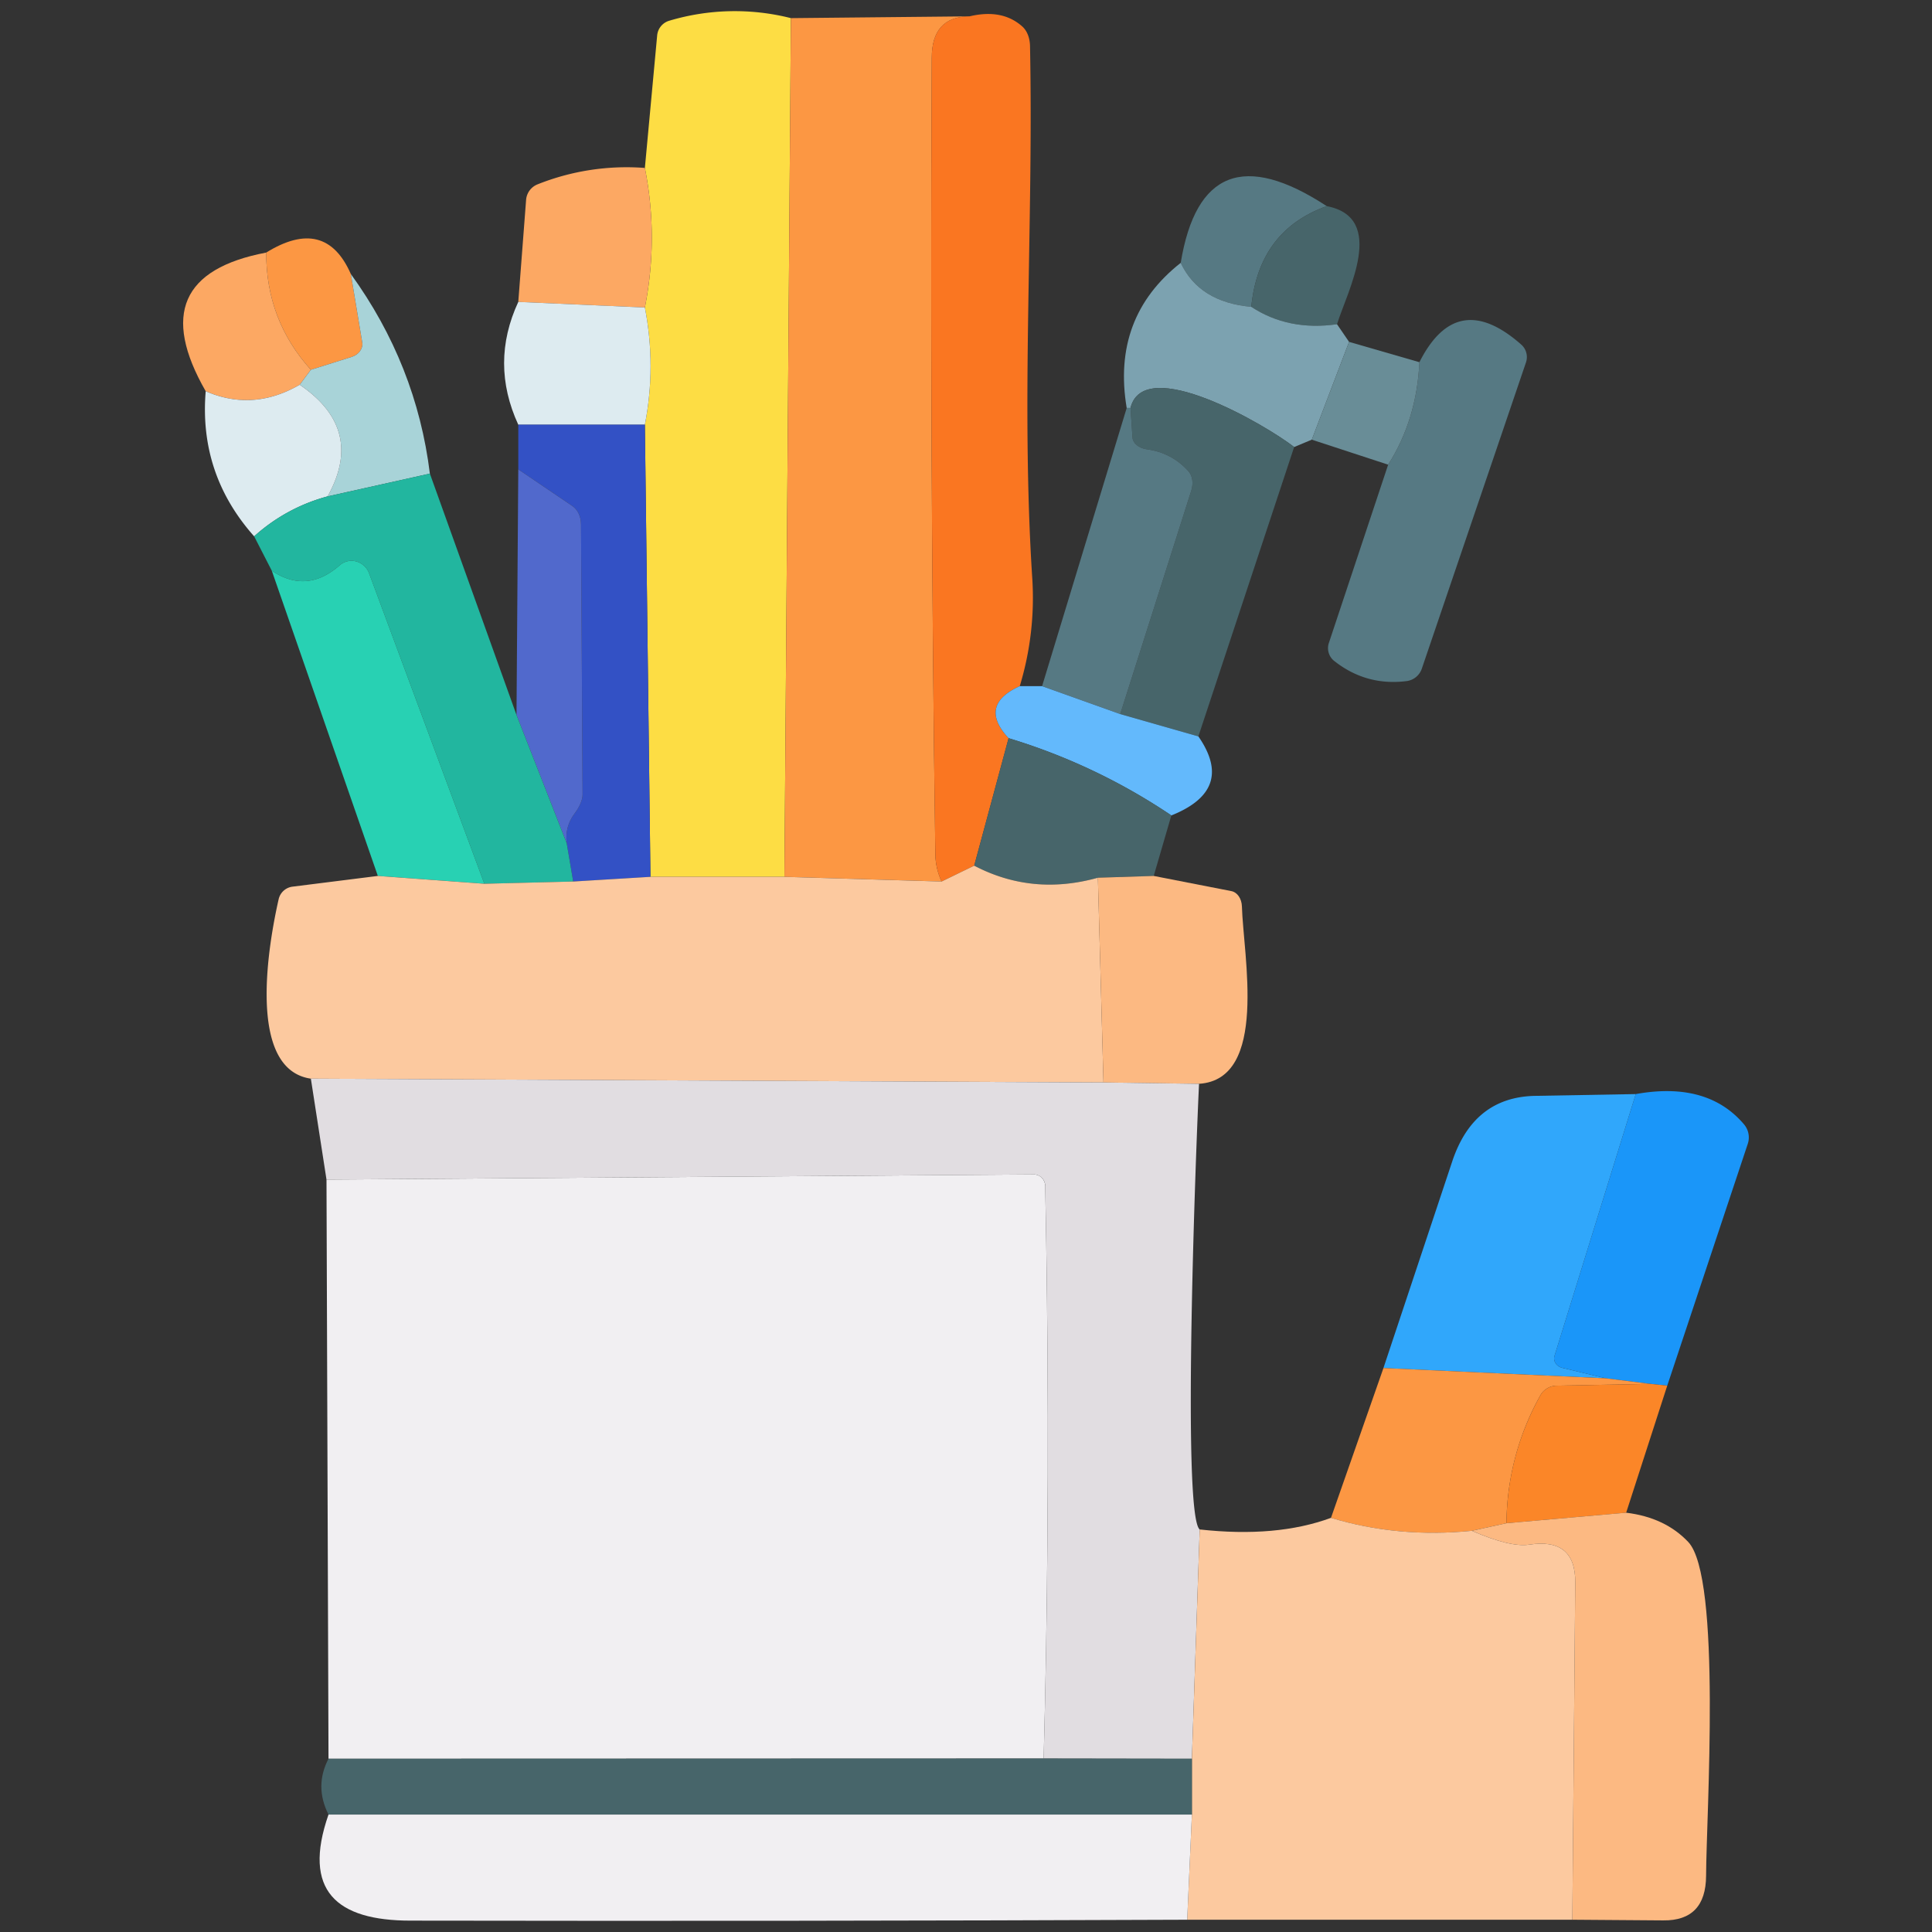<?xml version="1.0" standalone="no"?><!DOCTYPE svg PUBLIC "-//W3C//DTD SVG 1.1//EN" "http://www.w3.org/Graphics/SVG/1.1/DTD/svg11.dtd"><svg class="icon" width="200px" height="200.00px" viewBox="0 0 1024 1024" version="1.1" xmlns="http://www.w3.org/2000/svg"><rect x="0" y="0" width="1024" height="1024" fill="#333333" stroke="none"/><path d="M419.192 9.609l-3.432 455.13h-71.003l-2.958-239.635c4.024-20.662 4.024-41.371 0-62.128 4.887-24.685 4.887-49.347 0-73.962l6.509-70.175a8.946 8.946 0 0 1 6.272-7.81 121.321 121.321 0 0 1 64.613-1.42z" fill="#FDDD44" /><path d="M513.863 8.662c-13.337 0.083-19.999 7.42-19.999 22.011-0.71 140.669-0.083 281.409 1.893 422.232 0.071 4.899 1.183 9.668 3.313 14.319l-83.31-2.485 3.432-455.13 94.671-0.947z" fill="#FC9743" /><path d="M513.863 8.662c11.597-2.757 20.946-0.947 28.046 5.444 2.485 2.272 3.941 6.012 4.024 10.295 1.893 93.961-4.852 188.632 1.183 282.001a160.727 160.727 0 0 1-6.627 57.276c-14.757 6.71-16.733 15.905-5.917 27.573l-18.224 67.571-17.277 8.402a35.478 35.478 0 0 1-3.313-14.319c-1.976-140.823-2.603-281.563-1.893-422.232 0-14.591 6.662-21.928 19.999-22.011z" fill="#FA7621" /><path d="M341.799 89.014c4.887 24.614 4.887 49.276 0 73.962l-67.098-2.958 4.142-54.081a9.645 9.645 0 0 1 5.917-8.165 127.214 127.214 0 0 1 57.039-8.757z" fill="#FCA863" /><path d="M703.205 109.25c-23.987 8.603-37.324 26.389-39.998 53.371-18.39-1.657-30.851-9.42-37.395-23.313 7.964-48.59 33.762-58.613 77.393-30.058z" fill="#567983" /><path d="M703.205 109.25c32.07 6.154 10.887 45.087 5.444 62.601-17.206 2.45-32.354-0.627-45.442-9.23 2.674-26.981 16.011-44.767 39.998-53.371z" fill="#47656A" /><path d="M185.947 145.225l6.035 36.212c0.568 3.195-1.751 6.485-5.444 7.692l-21.774 6.864c-15.857-17.585-23.751-38.294-23.668-62.128 20.899-12.934 35.857-9.148 44.85 11.36z" fill="#FC9743" /><path d="M141.097 133.865c-0.083 23.833 7.81 44.543 23.668 62.128l-5.917 7.929c-16.496 9.55-33.099 10.698-49.821 3.432-23.277-40.543-12.591-65.039 32.07-73.488z" fill="#FCA863" /><path d="M625.811 139.308c6.544 13.893 19.005 21.656 37.395 23.313 13.088 8.603 28.236 11.68 45.442 9.23l6.39 9.349-19.763 51.832-9.349 3.905c-14.674-11.479-79.642-49.584-86.742-20.709h-2.012c-5.373-32.022 4.177-57.666 28.638-76.92z" fill="#7CA2B0" /><path d="M185.947 145.225c23.194 32.034 37.158 67.299 41.892 105.795l-54.199 12.071c13.254-23.739 8.319-43.466-14.792-59.169l5.917-7.929 21.774-6.864c3.692-1.207 6.012-4.497 5.444-7.692l-6.035-36.212z" fill="#A8D3D8" /><path d="M274.701 160.017l67.098 2.958c4.024 20.757 4.024 41.466 0 62.128h-67.098c-10.023-21.774-10.023-43.466 0-65.086z" fill="#DDEBF0" /><path d="M735.748 246.286c10.094-15.857 15.621-33.963 16.567-54.317 13.254-26.271 31.241-29.383 53.962-9.349 2.698 2.367 3.692 6.154 2.485 9.585l-55.146 162.124a9.834 9.834 0 0 1-7.81 6.627c-14.437 1.893-27.384-1.692-38.815-10.769a8.651 8.651 0 0 1-2.603-9.585l31.36-94.316z" fill="#567983" /><path d="M715.039 181.2l37.277 10.769c-0.947 20.354-6.473 38.46-16.567 54.317l-40.472-13.254 19.763-51.832z" fill="#698D97" /><path d="M158.848 203.921c23.112 15.704 28.046 35.431 14.792 59.169a94.434 94.434 0 0 0-38.933 21.183c-19.573-22.011-28.129-47.643-25.679-76.92 16.721 7.266 33.324 6.118 49.821-3.432z" fill="#DDEBF0" /><path d="M685.927 236.937l-50.767 153.367-41.418-11.834 37.632-118.339c1.243-3.964 0.71-7.881-1.42-10.295-5.917-6.627-13.337-10.532-22.248-11.716-4.142-0.615-7.242-3.183-7.455-6.154l-1.065-15.739c7.1-28.875 72.068 9.23 86.742 20.709z" fill="#47656A" /><path d="M597.174 216.228h2.012l1.065 15.739c0.213 2.97 3.313 5.538 7.455 6.154 8.911 1.183 16.331 5.089 22.248 11.716 2.13 2.414 2.663 6.331 1.42 10.295l-37.632 118.339-41.418-14.792 44.85-147.45z" fill="#567983" /><path d="M341.799 225.103l2.958 239.635-40.945 2.485-3.432-20.236c-0.71-5.834 0.627-11.041 4.024-15.621 2.864-3.775 4.45-7.538 4.379-10.414l-0.828-142.953c-0.012-4.213-1.751-7.905-4.615-9.822l-28.638-19.408v-23.668h67.098z" fill="#3351C5" /><path d="M274.701 248.771l28.638 19.408c2.864 1.917 4.603 5.609 4.615 9.822l0.828 142.953c0.071 2.876-1.515 6.639-4.379 10.414-3.396 4.58-4.734 9.787-4.024 15.621l-26.626-68.045 0.947-130.172z" fill="#5169CC" /><path d="M227.839 251.02l45.915 127.924 26.626 68.045 3.432 20.236-47.099 1.183-61.063-164.491a10.177 10.177 0 0 0-6.745-6.307 9.372 9.372 0 0 0-8.757 1.929c-11.68 10.26-23.715 11.242-36.093 2.958l-9.349-18.224a94.434 94.434 0 0 1 38.933-21.183l54.199-12.071z" fill="#22B69F" /><path d="M256.714 468.407l-56.447-4.142-56.211-161.769c12.378 8.284 24.413 7.301 36.093-2.958a9.372 9.372 0 0 1 8.757-1.929 10.177 10.177 0 0 1 6.745 6.307l61.063 164.491z" fill="#28D1B3" /><path d="M540.489 363.678h11.834l41.418 14.792 41.418 11.834c13.088 18.863 8.319 32.827-14.319 41.892a319.81 319.81 0 0 0-86.269-40.945c-10.816-11.668-8.84-20.863 5.917-27.573z" fill="#63B9FC" /><path d="M534.572 391.251a319.81 319.81 0 0 1 86.269 40.945l-9.349 32.07-29.585 0.947c-23.194 6.473-45.051 4.343-65.56-6.39l18.224-67.571z" fill="#47656A" /><path d="M516.348 458.822c20.508 10.733 42.365 12.863 65.56 6.39l2.958 108.516-420.102-2.012c-34.437-4.97-22.248-72.423-17.041-95.262a8.639 8.639 0 0 1 7.337-6.509l45.205-5.68 56.447 4.142 47.099-1.183 40.945-2.485h71.003l83.31 2.485 17.277-8.402z" fill="#FCC99F" /><path d="M581.908 465.212l29.585-0.947 41.182 8.047c3.112 0.615 5.42 3.964 5.562 8.047 0.71 26.034 14.201 91.712-22.721 94.079l-50.649-0.71-2.958-108.516z" fill="#FCB982" /><path d="M164.765 571.717l420.102 2.012 50.649 0.71c-1.302 26.153-9.349 228.512 0.355 236.204l-4.142 121.534-78.577-0.118c0.544-20.118 0.982-39.88 1.302-59.288 1.337-80.541 1.183-161.958-0.473-244.251a6.094 6.094 0 0 0-6.035-6.035l-374.896 2.722-8.284-53.489z" fill="#E1DDE1" /><path d="M866.985 579.882l-43.075 138.811a4.592 4.592 0 0 0 0.58 3.846c0.757 1.183 2.012 2.059 3.432 2.426l23.194 5.562-117.865-5.444 36.448-109.463c7.574-22.792 22.248-34.389 44.022-34.792l53.252-0.947z" fill="#30A7FB" /><path d="M866.985 579.882c25.395-4.568 44.566 0.828 57.513 16.212a10.733 10.733 0 0 1 1.775 10.414l-42.602 127.924-8.875-0.947-23.668-2.958-23.194-5.562a5.81 5.81 0 0 1-3.444-2.426 4.592 4.592 0 0 1-0.592-3.846l43.075-138.811z" fill="#1A96F9" /><path d="M553.152 932.058l-379.038 0.118-1.065-306.97 374.896-2.722c3.278 0 5.964 2.686 6.035 6.035 1.657 82.293 1.811 163.709 0.473 244.251-0.32 19.408-0.757 39.17-1.302 59.288z" fill="#F1EFF2" /><path d="M851.128 730.527l23.668 2.958-49.584 0.947a10.082 10.082 0 0 0-8.757 5.089 140.302 140.302 0 0 0-17.987 67.808l-18.342 4.024c-26.117 2.603-51.004 0.32-74.672-6.864l27.81-79.405 117.865 5.444z" fill="#FC9743" /><path d="M874.796 733.486l8.875 0.947-21.774 67.335-63.429 5.562c0.237-24.058 6.225-46.661 17.987-67.808a10.082 10.082 0 0 1 8.757-5.089l49.584-0.947z" fill="#FB8628" /><path d="M861.897 801.767c13.727 1.657 24.685 6.828 32.898 15.502 17.751 18.697 9.585 144.965 9.467 176.916-0.083 15.94-7.657 23.833-22.721 23.668l-48.164-0.355 1.538-178.691c0.154-15.928-7.976-22.638-24.378-20.118-6.627 1.03-16.769-1.42-30.413-7.337l18.342-4.024 63.429-5.562z" fill="#FCB982" /><path d="M705.453 804.489c23.668 7.183 48.554 9.467 74.672 6.864 13.644 5.917 23.786 8.367 30.413 7.337 16.402-2.521 24.532 4.189 24.378 20.118l-1.538 178.691h-204.134l2.485-55.737v-29.585l4.142-121.534c27.135 3.006 50.329 0.947 69.583-6.154z" fill="#FCC99F" /><path d="M174.113 932.176l379.038-0.118 78.577 0.118v29.585H174.113c-5.053-10.011-5.053-19.881 0-29.585z" fill="#47656A" /><path d="M174.113 961.761h457.615l-2.485 55.737c-137.202 0.556-274.427 0.71-411.7 0.473-39.17 0-57.513-15.857-43.43-56.211z" fill="#F1EFF2" /></svg>